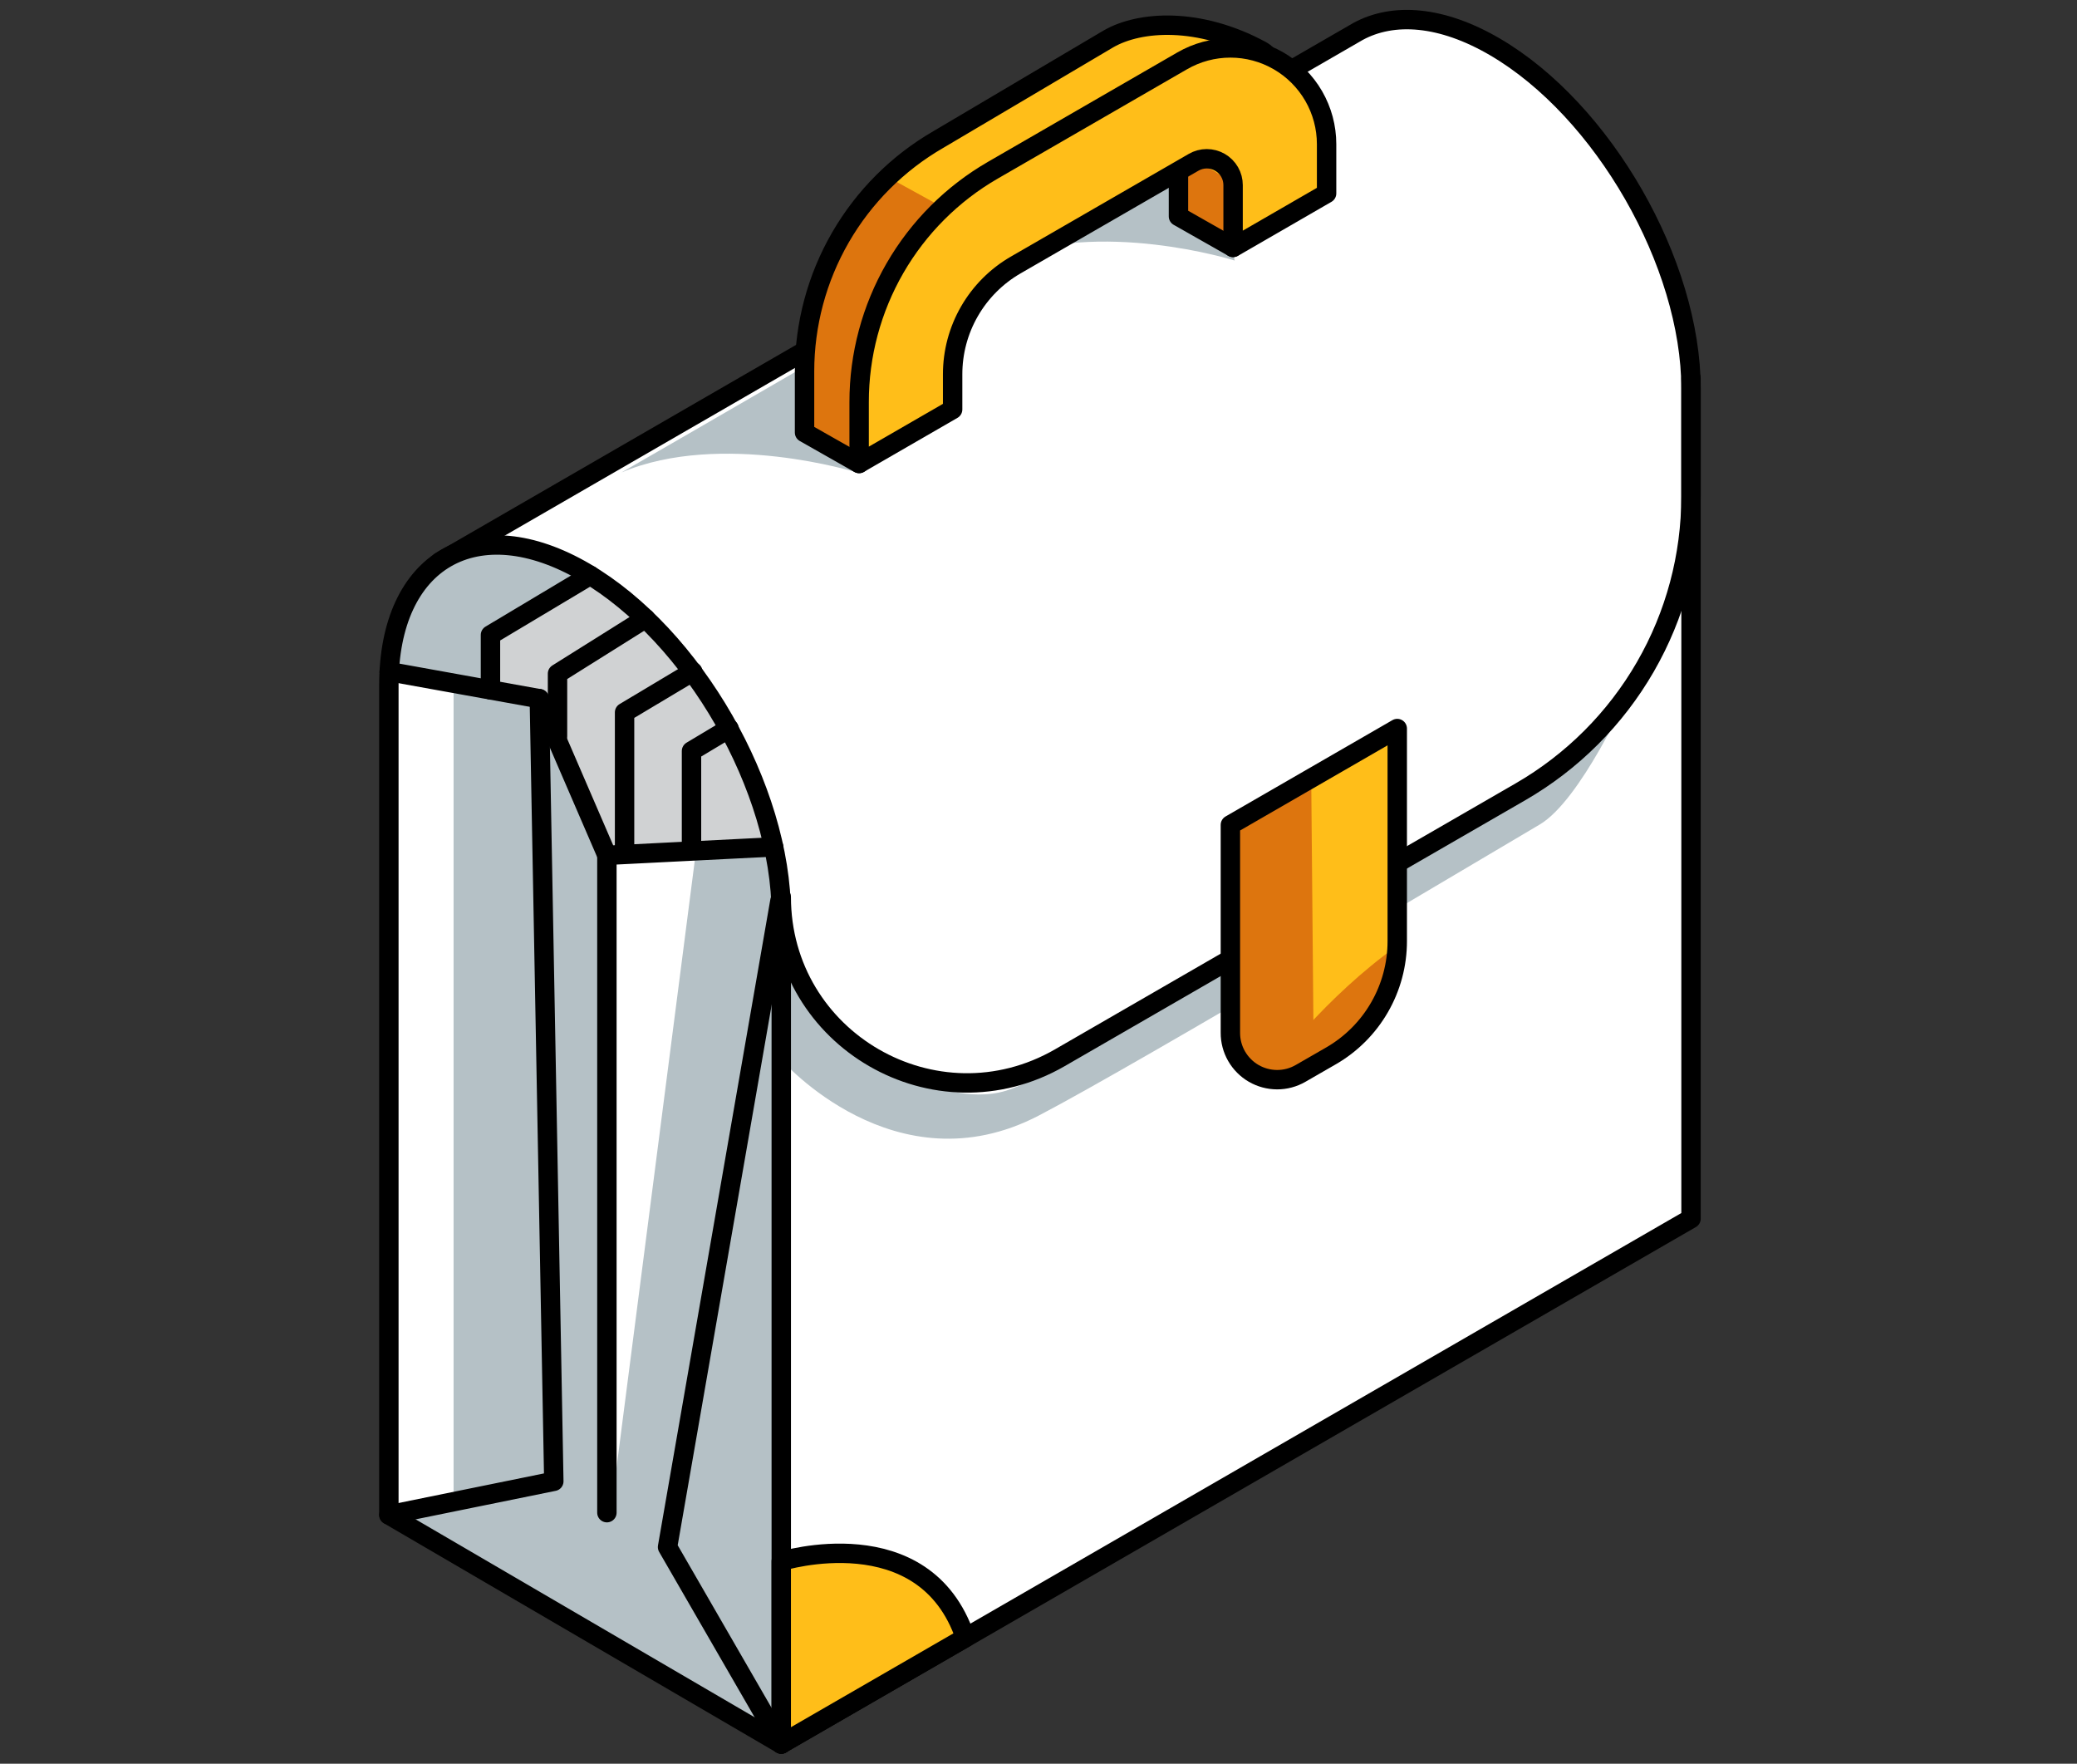 <svg width="106" height="90" viewBox="0 0 106 90" fill="none" xmlns="http://www.w3.org/2000/svg">
<rect x="0" y="0" width="106" height="90" fill="#333333" stroke="none"/>
<path d="M76.291 2.39C73.572 0.802 71.105 0.622 69.3 1.609C69.096 1.721 22.449 28.673 22.449 28.673L27.561 59.502L39.871 88.997L86.302 62.186V19.846C86.302 13.435 81.819 5.62 76.291 2.39" fill="white"/>
<path d="M76.291 2.39C73.572 0.802 71.105 0.622 69.3 1.609C69.096 1.721 22.449 28.673 22.449 28.673L27.561 59.502L39.871 88.997L86.302 62.186V19.846C86.302 13.435 81.819 5.62 76.291 2.39Z" stroke="black" stroke-width="0.99" stroke-linecap="round" stroke-linejoin="round"/>
<path d="M43.737 24.111C43.737 24.111 36.817 21.952 31.713 24.111C34.881 22.292 42.603 17.811 42.603 17.811L43.737 24.111Z" fill="#B5C1C6"/>
<path d="M63.011 13.295C63.011 13.295 56.091 11.119 50.984 13.295C54.152 11.476 61.874 6.995 61.874 6.995L63.011 13.295Z" fill="#B5C1C6"/>
<path d="M39.871 54.072C39.871 54.072 45.674 60.747 53.013 56.927C58.051 54.303 76.476 43.304 78.573 42.078C80.669 40.851 83.111 35.375 83.111 35.375C81.399 37.644 79.235 39.533 76.756 40.922C72.544 43.323 54.908 54.578 51.335 55.66C47.762 56.742 42.77 52.913 41.987 52.125C41.203 51.336 39.874 48.772 39.874 48.772L39.871 54.072Z" fill="#B5C1C6"/>
<path d="M29.858 29.202C24.327 25.974 19.846 28.552 19.846 34.964V77.306L39.872 88.998V46.659C39.872 40.247 35.388 32.432 29.858 29.202" fill="#B5C1C6"/>
<path d="M29.858 29.202C24.327 25.974 19.846 28.552 19.846 34.964V77.306L39.872 88.998V46.659C39.872 40.247 35.388 32.432 29.858 29.202Z" stroke="black" stroke-width="0.585" stroke-linecap="round" stroke-linejoin="round"/>
<path d="M30.282 29.461L25.031 32.498L25.14 35.375L27.571 35.775L31.163 43.644L39.448 43.075C39.448 43.075 37.433 34.268 30.282 29.461" fill="#D0D2D3"/>
<path d="M37.208 37.177L35.291 38.324V43.425" stroke="black" stroke-width="0.99" stroke-linecap="round" stroke-linejoin="round"/>
<path d="M35.355 34.273L31.875 36.353V43.507" stroke="black" stroke-width="0.99" stroke-linecap="round" stroke-linejoin="round"/>
<path d="M32.942 31.561L28.453 34.376V37.574" stroke="black" stroke-width="0.99" stroke-linecap="round" stroke-linejoin="round"/>
<path d="M30.122 29.358L25.031 32.401V35.202" stroke="black" stroke-width="0.99" stroke-linecap="round" stroke-linejoin="round"/>
<path d="M23.148 34.865V76.275L19.841 77.191L19.697 34.514L23.148 34.865Z" fill="white"/>
<path d="M35.541 43.274L31.117 77.587L30.973 43.644L35.541 43.274Z" fill="white"/>
<path d="M29.858 29.202C24.327 25.974 19.846 28.552 19.846 34.964V77.306L39.872 88.998V46.659C39.872 40.247 35.388 32.432 29.858 29.202Z" stroke="black" stroke-width="0.99" stroke-linecap="round" stroke-linejoin="round"/>
<path d="M39.871 45.767C39.871 53.066 47.757 57.626 54.089 53.976L77.599 40.403C80.246 38.874 82.444 36.676 83.971 34.029C85.499 31.381 86.302 28.379 86.3 25.322V19.305" stroke="black" stroke-width="0.99" stroke-linecap="round" stroke-linejoin="round"/>
<path d="M19.863 34.273L27.523 35.654L30.976 43.646L39.484 43.216" stroke="black" stroke-width="0.99" stroke-linecap="round" stroke-linejoin="round"/>
<path d="M19.846 77.303L28.264 75.59L27.524 35.651" stroke="black" stroke-width="0.99" stroke-linecap="round" stroke-linejoin="round"/>
<path d="M39.874 89L34.068 78.945L39.803 45.972" stroke="black" stroke-width="0.99" stroke-linecap="round" stroke-linejoin="round"/>
<path d="M30.973 77.19V43.644" stroke="black" stroke-width="0.99" stroke-linecap="round" stroke-linejoin="round"/>
<path d="M66.374 54.775L67.932 53.878C68.959 53.285 69.811 52.432 70.403 51.405C70.996 50.379 71.309 49.214 71.309 48.029V37.177L62.793 42.093V52.698C62.793 53.117 62.904 53.528 63.113 53.891C63.323 54.254 63.624 54.555 63.987 54.764C64.35 54.974 64.762 55.084 65.181 55.084C65.6 55.084 66.011 54.974 66.374 54.764" fill="#FFBE19"/>
<path d="M66.374 54.775L67.932 53.878C68.959 53.285 69.811 52.432 70.403 51.405C70.996 50.379 71.309 49.214 71.309 48.029V37.177L62.793 42.093V52.698C62.791 53.118 62.9 53.531 63.109 53.895C63.318 54.259 63.619 54.562 63.982 54.773C64.346 54.983 64.758 55.094 65.178 55.095C65.598 55.095 66.01 54.985 66.374 54.775V54.775Z" stroke="black" stroke-width="0.585" stroke-linecap="round" stroke-linejoin="round"/>
<path d="M64.522 55.005C64.829 55.096 65.152 55.122 65.471 55.083C65.789 55.045 66.096 54.941 66.373 54.779L67.931 53.887C68.923 53.314 69.753 52.497 70.343 51.514C70.932 50.532 71.262 49.415 71.3 48.27C67.665 50.853 64.97 54.407 64.522 55.013" fill="#DD750E"/>
<path d="M66.92 39.911L67.05 54.388C67.05 54.388 65.525 55.682 63.85 54.692C62.175 53.702 62.89 48.406 62.89 48.406L62.792 42.097L66.92 39.911Z" fill="#DD750E"/>
<path d="M41.06 22.073L43.845 23.653L45.833 17.527C45.832 16.396 46.13 15.285 46.695 14.306C47.26 13.326 48.073 12.513 49.052 11.947L57.302 7.178C57.59 7.015 57.915 6.929 58.246 6.93C58.576 6.931 58.901 7.018 59.188 7.183C59.475 7.348 59.714 7.584 59.881 7.869C60.049 8.155 60.139 8.478 60.143 8.809V11.042L62.925 12.621L64.915 8.271L63.828 3.994C63.502 3.48 65.459 3.178 64.355 2.574C61.188 0.864 58.175 1.06 56.571 1.984L47.891 7.118C45.814 8.317 44.09 10.042 42.891 12.118C41.692 14.195 41.061 16.551 41.06 18.949V22.073Z" fill="#FFBE19"/>
<path d="M66.374 54.775L67.932 53.878C68.959 53.285 69.811 52.432 70.403 51.405C70.996 50.379 71.309 49.214 71.309 48.029V37.177L62.793 42.093V52.698C62.791 53.118 62.9 53.531 63.109 53.895C63.318 54.259 63.619 54.562 63.982 54.773C64.346 54.983 64.758 55.094 65.178 55.095C65.598 55.095 66.01 54.985 66.374 54.775Z" stroke="black" stroke-width="0.99" stroke-linecap="round" stroke-linejoin="round"/>
<path d="M62.774 12.283C62.774 12.011 63.062 10.293 62.605 9.347C62.148 8.4 60.09 8.172 60.09 8.172V10.891L62.774 12.283Z" fill="#DD750E"/>
<path d="M41.061 18.938V22.073L43.845 23.653L45.833 17.526C45.834 16.614 46.028 15.713 46.403 14.881C46.778 14.05 47.325 13.307 48.008 12.703L48.28 10.669L45.311 9.037C43.966 10.315 42.895 11.852 42.163 13.557C41.431 15.261 41.053 17.096 41.053 18.951" fill="#DD750E"/>
<path d="M41.06 22.073L43.845 23.653L45.833 17.527C45.832 16.396 46.13 15.285 46.695 14.306C47.26 13.326 48.073 12.513 49.052 11.947L57.302 7.178C57.59 7.015 57.915 6.929 58.246 6.93C58.576 6.931 58.901 7.018 59.188 7.183C59.475 7.348 59.714 7.584 59.881 7.869C60.049 8.155 60.139 8.478 60.143 8.809V11.042L62.925 12.621L64.915 8.271L63.828 3.994C63.502 3.48 65.459 3.178 64.355 2.574C61.188 0.864 58.175 1.06 56.571 1.984L47.891 7.118C45.814 8.317 44.09 10.042 42.891 12.118C41.692 14.195 41.061 16.551 41.06 18.949V22.073Z" stroke="black" stroke-width="0.99" stroke-linecap="round" stroke-linejoin="round"/>
<path d="M43.846 23.649L48.618 20.894V19.102C48.617 17.971 48.914 16.86 49.48 15.881C50.045 14.902 50.858 14.088 51.837 13.523L60.914 8.283C61.118 8.164 61.35 8.102 61.586 8.101C61.822 8.101 62.055 8.163 62.259 8.281C62.464 8.399 62.634 8.569 62.752 8.774C62.87 8.978 62.932 9.21 62.931 9.447V12.628L67.703 9.871V7.356C67.703 6.494 67.476 5.647 67.045 4.9C66.614 4.154 65.994 3.534 65.248 3.103C64.501 2.672 63.655 2.445 62.793 2.445C61.931 2.445 61.084 2.672 60.337 3.103L50.676 8.683C48.599 9.881 46.874 11.606 45.675 13.683C44.477 15.76 43.845 18.116 43.846 20.514V23.649Z" fill="#FFBE19"/>
<path d="M43.846 23.649L48.618 20.894V19.102C48.617 17.971 48.914 16.86 49.48 15.881C50.045 14.902 50.858 14.088 51.837 13.523L60.914 8.283C61.118 8.164 61.35 8.102 61.586 8.101C61.822 8.101 62.055 8.163 62.259 8.281C62.464 8.399 62.634 8.569 62.752 8.774C62.87 8.978 62.932 9.21 62.931 9.447V12.628L67.703 9.871V7.356C67.703 6.494 67.476 5.647 67.045 4.9C66.614 4.154 65.994 3.534 65.248 3.103C64.501 2.672 63.655 2.445 62.793 2.445C61.931 2.445 61.084 2.672 60.337 3.103L50.676 8.683C48.599 9.881 46.874 11.606 45.675 13.683C44.477 15.76 43.845 18.116 43.846 20.514V23.649Z" stroke="black" stroke-width="0.99" stroke-linecap="round" stroke-linejoin="round"/>
<path d="M39.871 79.67C39.871 79.67 47.188 77.405 49.266 83.569L39.871 88.994V79.67Z" fill="#FFBE19"/>
<path d="M39.871 79.67C39.871 79.67 47.188 77.405 49.266 83.569L39.871 88.994V79.67Z" stroke="black" stroke-width="0.99" stroke-linecap="round" stroke-linejoin="round"/>
</svg>
